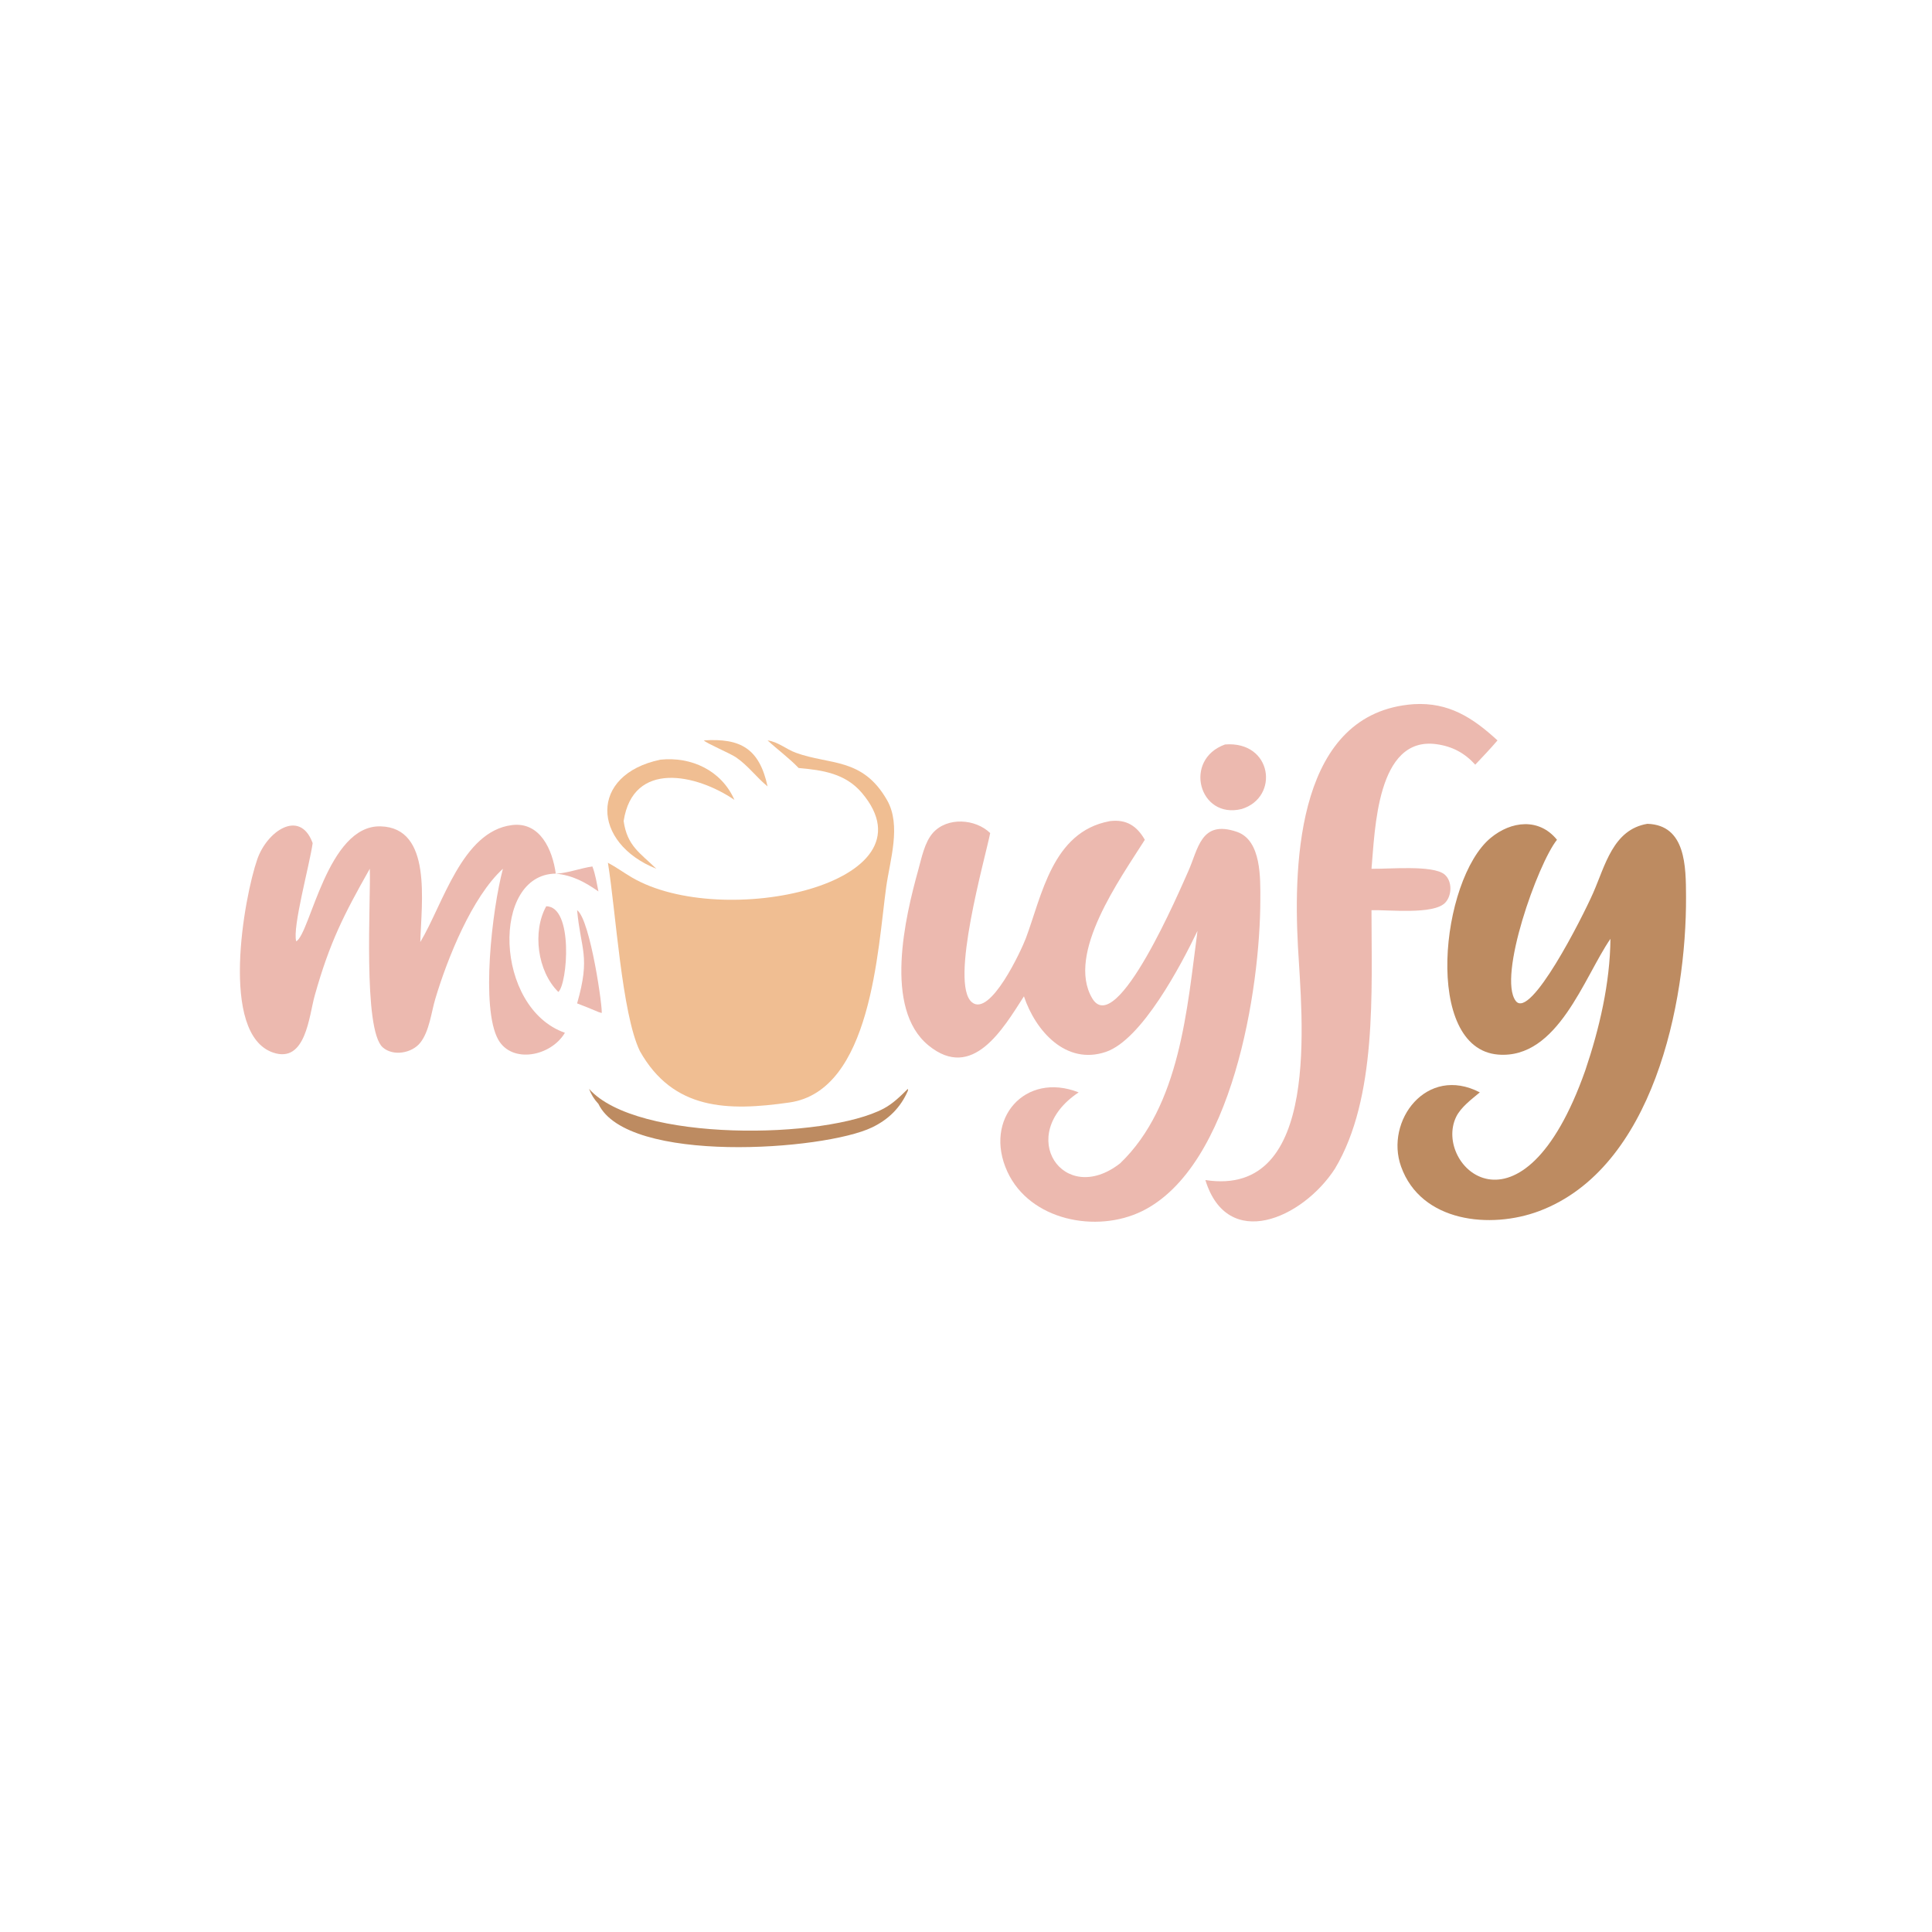 <?xml version="1.0" encoding="utf-8" ?>
<svg xmlns="http://www.w3.org/2000/svg" xmlns:xlink="http://www.w3.org/1999/xlink" width="512" height="512">
	<path fill="#ECB9AF" d="M294.235 217.592C298.482 217.093 301.277 218.858 303.391 222.55C296.885 232.86 282.517 252.736 289.425 264.528C295.878 275.545 312.892 235.327 314.86 230.993C317.547 225.075 318.162 217.127 327.814 220.454C334.342 222.704 334.003 232.904 334.001 238.373C333.994 262.081 326.609 309.233 302.626 320.983C290.593 326.879 272.917 323.457 266.958 310.493C260.544 296.541 271.665 283.899 285.854 289.49C268.863 300.781 281.87 320.018 296.857 308.284C312.748 293.039 314.607 267.281 317.348 246.701C312.992 255.769 302.608 275.515 293.074 278.758C282.471 282.365 274.405 273.163 271.353 264.039C265.797 272.694 257.716 286.58 246.057 277.044C234.077 267.244 239.912 242.894 243.35 230.538C244.224 227.399 245.017 223.22 247.228 220.73C251.04 216.438 258.502 216.979 262.41 220.768C261.12 227.323 251.562 260.65 257.57 265.611C262.426 269.621 270.676 251.8 271.852 248.67C276.103 237.354 278.883 220.517 293.931 217.647L294.235 217.592Z"/>
	<path fill="#BD8B61" d="M436.572 218.32C446.797 218.641 446.775 229.654 446.816 237.572C446.961 265.855 438.112 309.582 407.911 320.943C395.066 325.775 376.595 323.974 371.296 309.145C366.975 297.054 378.064 282.168 392.166 289.49C390.024 291.291 387.133 293.413 385.891 295.994C379.683 308.891 403.339 331.174 420.113 283.679C423.867 272.578 426.675 260.561 426.784 248.798C419.765 258.992 412.842 280.726 397.042 279.477C377.094 277.901 381.746 233.087 395.024 222.072C400.511 217.521 407.895 216.706 412.616 222.55C407.533 228.889 396.84 258.851 401.693 265.261C405.566 270.375 419.3 243.205 422.171 236.711C425.389 229.432 427.447 219.826 436.572 218.32Z"/>
	<path fill="#F0BE92" d="M203.413 196.215C206.218 196.591 208.322 198.543 210.9 199.485C219.951 202.789 228.576 200.683 235.075 212.036C238.918 218.749 235.83 227.944 234.841 235.151C232.586 251.58 230.931 289.053 209.22 292.17C192.723 294.539 178.393 294.191 169.577 278.561C164.754 268.546 163.218 241.633 161.104 228.639C163.292 229.797 165.32 231.285 167.46 232.537C191.54 246.624 248.707 234.12 228.415 210.135C224.049 204.974 218.007 204.091 211.651 203.527C209.064 200.839 206.139 198.722 203.413 196.215Z"/>
	<path fill="#ECB9AF" d="M374.657 186.612C383.936 186.07 390.272 190.175 396.852 196.215C394.963 198.423 392.96 200.54 390.958 202.645C388.096 199.511 384.842 197.781 380.636 197.213C364.834 195.08 364.401 219.993 363.461 230.232C367.748 230.361 379.73 229.141 382.83 231.749C384.919 233.507 384.811 237.362 382.97 239.254C379.869 242.44 368.087 241.082 363.461 241.21C363.452 262.555 365.007 290.955 353.774 309.71C345.221 322.921 325.3 331.736 319.435 312.725C350.339 317.48 344.959 269.283 343.968 250.819C342.741 227.959 343.982 188.789 374.657 186.612Z"/>
	<path fill="#ECB9AF" d="M111.384 249.65C117.412 239.643 122.448 220.353 135.629 218.661C143.138 217.697 146.411 225.183 147.285 231.517L147.285 231.517C130.164 231.674 130.93 267.128 149.707 273.695C146.001 279.975 135.667 281.963 132.032 275.497C127.384 267.23 130.371 241.153 133.282 230.232C125.087 237.691 118.557 254.02 115.38 264.635C114.278 268.314 113.798 273.314 111.349 276.364C109.141 279.115 104.198 279.996 101.436 277.567C96.108 272.885 98.319 238.074 97.997 230.232C91.083 242.463 87.361 249.745 83.392 263.878C81.891 269.224 81.052 281.864 72.414 278.956C58.034 274.113 64.714 237.657 68.182 227.714C70.796 220.22 79.336 214.457 82.737 223.118L82.858 223.437C82.062 229.188 77.442 245.768 78.501 249.471C82.25 247.398 86.752 218.614 100.86 218.992C114.584 219.36 111.669 239.115 111.384 249.65Z"/>
	<path fill="#BD8B61" d="M240.603 288.55L240.633 288.993C238.68 293.511 235.522 296.644 231.104 298.773C218.337 304.923 166.226 308.586 158.588 292.544C157.419 291.284 156.727 290.134 156.096 288.55C168.734 302.83 219.002 301.885 234.198 293.773C236.665 292.456 238.635 290.502 240.603 288.55Z"/>
	<path fill="#ECB9AF" d="M324.652 197.293C337.196 196.302 339.146 211.315 329.039 214.4C317.75 217.187 313.473 201.284 324.652 197.293Z"/>
	<path fill="#F0BE92" d="M174.999 201.322C183.201 200.46 191.205 204.17 194.633 211.979C184.583 205.116 167.743 201.433 165.273 217.592C166.214 224.188 169.561 225.97 173.935 230.232C156.791 223.394 156.078 205.292 174.999 201.322Z"/>
	<path fill="#ECB9AF" d="M144.756 240.171C152.043 240.216 150.384 260.792 147.965 262.878C142.42 257.419 141.035 246.881 144.756 240.171Z"/>
	<path fill="#ECB9AF" d="M152.941 241.21C156.499 243.741 159.869 268.063 159.431 268.457L158.588 268.188C156.724 267.38 154.838 266.642 152.941 265.912C156.534 253.339 153.929 251.891 152.941 241.21Z"/>
	<path fill="#F0BE92" d="M186.532 196.215C196.32 195.559 201.251 198.441 203.413 208.404C200.444 205.985 198.276 202.908 195.057 200.708C193.446 199.607 187.077 196.932 186.532 196.215Z"/>
	<path fill="#ECB9AF" d="M147.285 231.517C149.929 231.52 154.058 230.017 156.993 229.624C157.8 231.727 158.141 234.036 158.588 236.239C154.966 233.734 151.766 231.974 147.285 231.517L147.285 231.517Z"/>
</svg>
